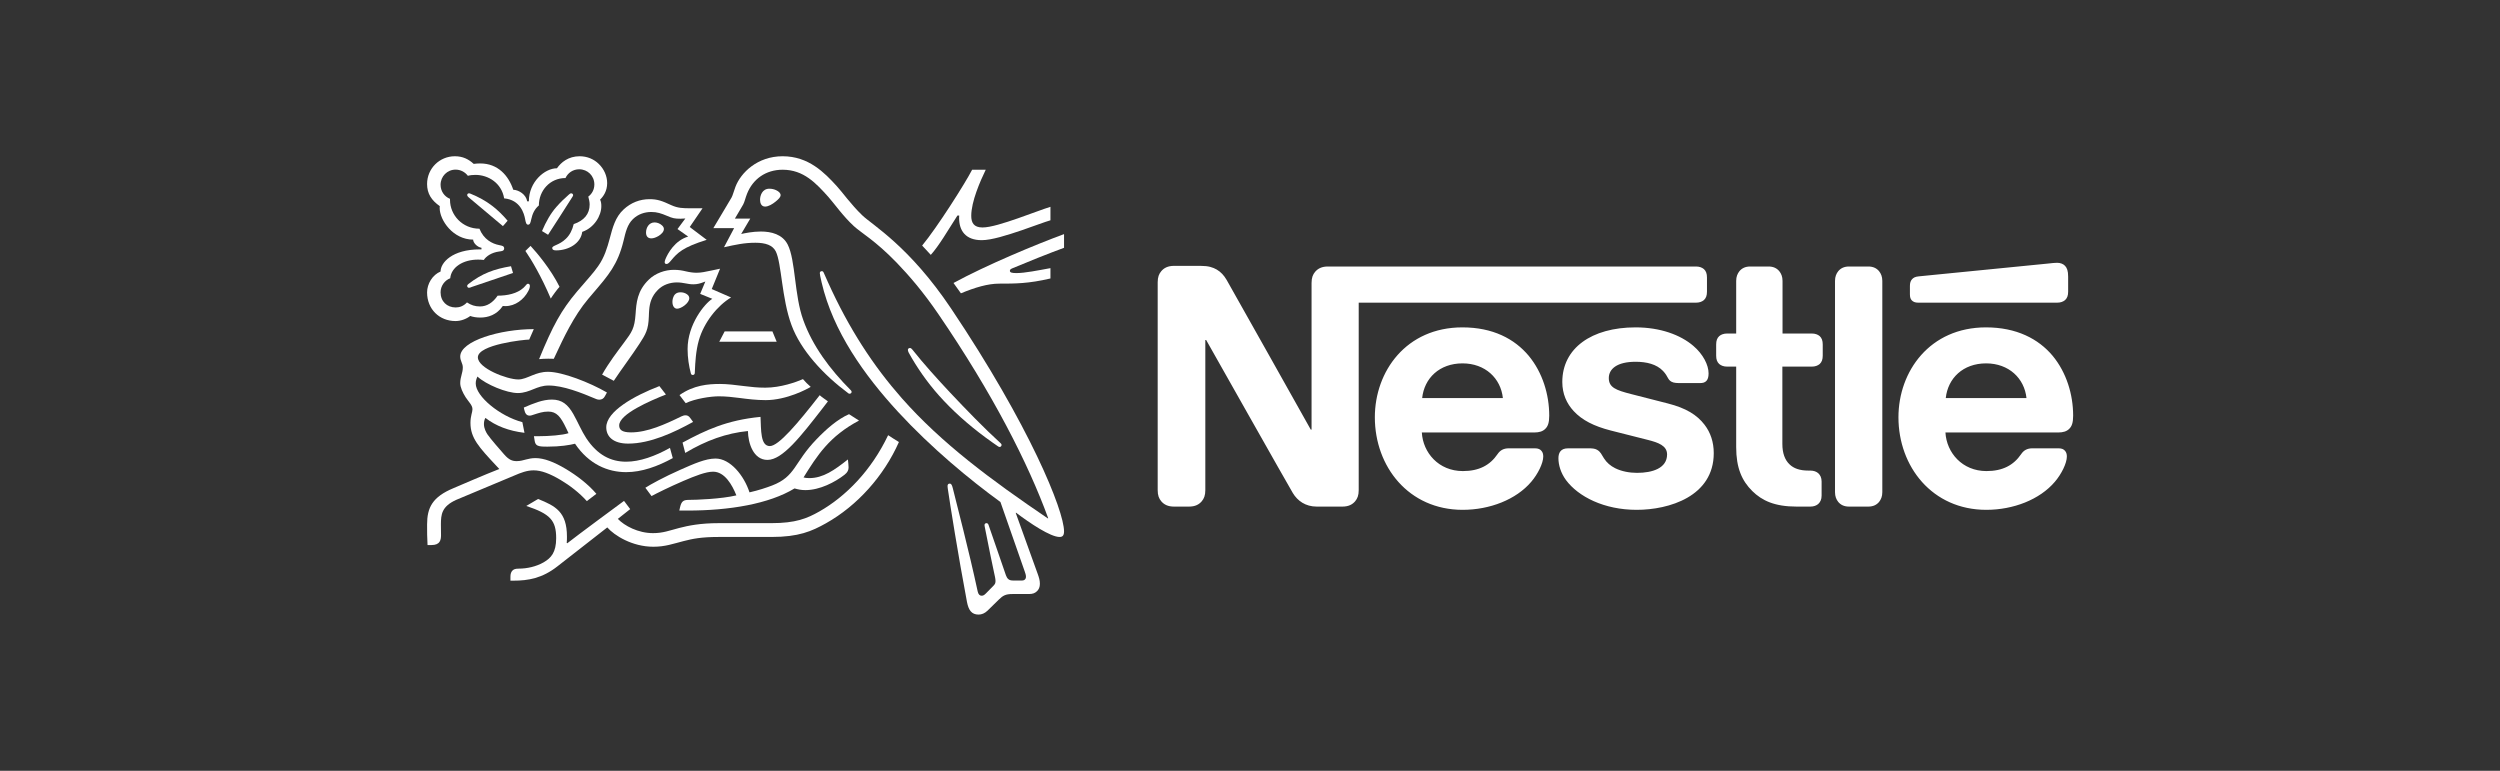 <?xml version="1.0" encoding="UTF-8"?> <svg xmlns="http://www.w3.org/2000/svg" width="240" height="74" viewBox="0 0 240 74" fill="none"><rect x="0" y="0" width="240" height="74" fill="#333333" stroke="none"/><path d="M91.309 29.624C87.297 23.639 83.771 21.622 82.78 20.673C81.69 19.627 80.86 18.44 80.331 17.869C79.156 16.585 77.635 15 75.133 15C72.717 15 71.121 16.574 70.603 17.934C70.453 18.322 70.334 18.796 70.226 18.969C69.989 19.358 68.921 21.18 68.479 21.902H70.475L69.504 23.736C70.636 23.487 71.444 23.304 72.523 23.304C73.483 23.304 74.173 23.531 74.475 24.134C75.036 25.257 75.036 28.653 75.985 31.21C76.869 33.613 79.026 35.965 81.453 37.766C81.485 37.787 81.517 37.798 81.56 37.798C81.679 37.798 81.755 37.712 81.755 37.626C81.755 37.561 81.733 37.518 81.679 37.464C79.651 35.437 78.002 33.194 77.117 30.735C76.243 28.341 76.384 24.976 75.618 23.476C75.111 22.485 74.033 22.226 73.04 22.226C72.243 22.226 71.498 22.388 71.153 22.463L72.026 20.985H70.549C70.862 20.436 71.185 19.929 71.348 19.627C71.487 19.367 71.542 19.044 71.715 18.603C72.275 17.189 73.515 16.294 75.133 16.294C77.16 16.294 78.347 17.599 79.522 18.904C80.061 19.508 80.945 20.77 81.97 21.708C82.671 22.355 84.009 23.078 86.068 25.203C87.254 26.432 88.635 28.028 90.09 30.163C95.3 37.787 98.718 44.506 100.627 49.747L100.595 49.769C95.127 46.059 90.392 42.554 86.576 38.23C83.868 35.157 81.517 31.598 79.468 27.057C79.327 26.755 79.21 26.475 79.08 26.184C79.026 26.065 78.973 26.032 78.886 26.032C78.778 26.032 78.702 26.108 78.702 26.216C78.702 26.334 78.756 26.593 78.875 27.111C79.964 31.813 82.984 36.03 86.209 39.535C89.422 43.019 93.056 46.016 96.043 48.195L98.373 54.859C98.427 55.022 98.492 55.194 98.492 55.356C98.492 55.474 98.459 55.571 98.384 55.636C98.319 55.7 98.234 55.733 98.039 55.733H97.338C97.037 55.733 96.917 55.69 96.809 55.604C96.701 55.517 96.627 55.387 96.572 55.237C96.368 54.611 95.137 51.106 94.901 50.394C94.857 50.266 94.781 50.222 94.696 50.222C94.588 50.222 94.512 50.309 94.512 50.405C94.512 50.492 94.544 50.589 94.599 50.891C94.911 52.487 95.278 54.277 95.428 54.957C95.494 55.269 95.569 55.561 95.569 55.776C95.569 55.97 95.526 56.078 95.365 56.24L94.642 56.974C94.47 57.146 94.372 57.189 94.232 57.189C94.06 57.189 93.919 57.07 93.855 56.768C93.035 52.939 91.795 48.195 91.471 46.878C91.395 46.588 91.341 46.426 91.169 46.426C91.019 46.426 90.965 46.533 90.965 46.663C90.965 46.76 90.986 46.878 90.996 46.965C91.191 48.324 91.978 53.274 92.83 57.793C92.981 58.569 93.272 59 93.941 59C94.243 59 94.533 58.881 94.803 58.623C95.246 58.181 95.375 58.062 95.904 57.545C96.281 57.178 96.54 57.027 97.187 57.027H98.783C99.161 57.027 99.365 56.931 99.549 56.757C99.721 56.596 99.829 56.369 99.829 56.045C99.829 55.712 99.743 55.442 99.624 55.107C99.215 54.008 97.899 50.287 97.51 49.241L97.543 49.219C98.891 50.244 100.853 51.549 101.717 51.549C101.986 51.549 102.148 51.43 102.148 51.009C102.148 49.026 98.848 40.861 91.309 29.624Z" fill="white"></path><path d="M54.287 17.092C54.513 16.596 55.01 16.251 55.603 16.251C56.411 16.251 57.058 16.877 57.058 17.707C57.058 18.192 56.832 18.614 56.476 18.872C56.552 19.153 56.606 19.4 56.606 19.637C56.606 20.544 56.066 21.18 55.075 21.515C54.945 22.064 54.708 22.56 54.319 22.927C53.672 23.552 53.014 23.552 53.014 23.811C53.014 23.952 53.112 24.037 53.381 24.037C54.578 24.037 55.753 23.37 55.894 22.258C57.037 21.87 57.727 20.716 57.727 19.8C57.727 19.562 57.705 19.357 57.608 19.164C57.922 18.861 58.288 18.343 58.288 17.578C58.288 16.909 57.996 16.23 57.479 15.734C57.026 15.291 56.389 15 55.646 15C54.567 15 53.866 15.583 53.468 16.154C52.291 16.154 50.771 17.459 50.771 19.325H50.61C50.501 18.678 49.833 18.246 49.272 18.214C48.819 16.855 47.794 15.691 46.112 15.691C45.919 15.691 45.681 15.702 45.476 15.734C44.98 15.28 44.43 15 43.665 15C42.197 15 41 16.176 41 17.664C41 18.592 41.421 19.228 42.219 19.789C42.219 19.789 42.208 19.907 42.208 19.961C42.208 21.148 43.502 23.003 45.422 23.003C45.422 23.304 45.8 23.715 46.221 23.789V23.941H46.058C43.416 23.941 42.295 25.214 42.295 26.065C41.507 26.389 41 27.262 41 28.071C41 29.678 42.176 30.821 43.73 30.821C44.247 30.821 44.775 30.617 45.142 30.335C45.411 30.432 45.756 30.486 46.112 30.486C46.856 30.486 47.687 30.228 48.269 29.375C48.356 29.387 48.431 29.387 48.517 29.387C49.466 29.387 50.286 28.76 50.717 27.941C50.825 27.737 50.868 27.575 50.868 27.456C50.868 27.338 50.814 27.24 50.695 27.24C50.545 27.24 50.523 27.381 50.254 27.629C49.65 28.179 48.722 28.384 47.773 28.384C47.309 29.064 46.738 29.419 46.08 29.419C45.594 29.419 45.218 29.29 44.829 29.031C44.516 29.375 44.128 29.516 43.75 29.516C42.899 29.516 42.295 28.923 42.295 28.06C42.295 27.456 42.683 26.917 43.222 26.712C43.319 25.644 44.462 24.922 45.886 24.922C46.069 24.922 46.252 24.933 46.447 24.955C46.662 24.61 47.179 24.243 47.913 24.145C48.065 24.124 48.182 24.113 48.269 24.07C48.356 24.026 48.399 23.941 48.399 23.843C48.399 23.757 48.366 23.682 48.28 23.628C48.204 23.585 48.075 23.564 47.924 23.531C47.244 23.401 46.436 22.981 46.026 21.956C44.397 21.956 43.2 20.651 43.2 19.185V19.088C42.661 18.872 42.295 18.354 42.295 17.739C42.295 16.931 42.931 16.284 43.739 16.284C44.225 16.284 44.645 16.521 44.916 16.877C45.142 16.812 45.4 16.79 45.648 16.79C46.856 16.79 48.15 17.556 48.399 19.044C49.952 19.185 50.319 20.501 50.415 21.051C50.469 21.331 50.512 21.568 50.695 21.568C50.89 21.568 50.933 21.352 50.997 21.061C51.116 20.512 51.321 20.069 51.731 19.724C51.731 18.311 52.788 17.092 54.287 17.092Z" fill="white"></path><path d="M57.425 25.547C56.917 26.27 56.552 26.626 55.397 27.984C53.877 29.786 53.079 31.242 51.752 34.477C51.968 34.455 52.281 34.434 52.626 34.434C52.799 34.434 52.938 34.434 53.165 34.444L53.327 34.099C54.072 32.503 55.073 30.346 56.476 28.685L56.961 28.114C58.406 26.421 59.301 25.418 59.862 23.11C60.057 22.29 60.218 21.558 60.768 21.028C61.264 20.554 61.89 20.35 62.526 20.35C63.065 20.35 63.465 20.479 64.047 20.726C64.575 20.953 64.769 20.997 65.33 20.997C65.524 20.997 65.664 20.985 65.793 20.975L65.039 21.988L66.064 22.711C64.78 23.088 64.101 24.329 63.873 24.9C63.831 25.019 63.81 25.095 63.81 25.17C63.81 25.257 63.853 25.343 63.982 25.343C64.122 25.343 64.229 25.235 64.413 25.019C65.039 24.264 65.535 23.746 67.842 23.024L66.214 21.794L67.443 19.994H66.29C65.556 19.994 65.071 19.983 64.435 19.692C63.571 19.293 63.13 19.12 62.364 19.12C61.426 19.12 60.574 19.454 59.873 20.101C59.064 20.845 58.816 21.838 58.526 22.927C58.298 23.768 58.029 24.696 57.425 25.547Z" fill="white"></path><path d="M59.905 32.892C59.29 33.722 58.449 34.811 57.802 35.965C58.007 36.063 58.687 36.43 58.924 36.558C59.668 35.437 60.704 34.057 61.383 33.01C61.998 32.061 62.246 31.652 62.289 30.379C62.3 30.163 62.3 29.958 62.321 29.754C62.374 29.096 62.548 28.427 63.173 27.813C63.636 27.348 64.305 27.112 64.974 27.112C65.621 27.112 65.998 27.294 66.559 27.294C66.958 27.294 67.249 27.198 67.508 27.101L67.713 27.025L67.217 28.213L68.381 28.686C67.638 29.15 66.009 31.145 66.009 33.507C66.009 34.359 66.138 35.146 66.322 35.846C66.344 35.922 66.387 35.998 66.505 35.998C66.613 35.998 66.689 35.933 66.7 35.815L66.711 35.566C66.743 34.843 66.796 33.701 67.088 32.676C67.573 30.951 68.878 29.333 70.183 28.556L68.328 27.748L69.126 25.796L68.253 25.98C67.725 26.087 67.336 26.184 66.872 26.184C66.57 26.184 66.225 26.141 65.816 26.043C65.502 25.969 65.168 25.904 64.694 25.904C63.842 25.904 62.925 26.227 62.3 26.831C61.156 27.921 61.091 29.096 61.016 30.142C60.919 31.533 60.66 31.878 59.905 32.892Z" fill="white"></path><path d="M87.578 33.55C87.502 33.453 87.437 33.409 87.352 33.409C87.222 33.409 87.157 33.496 87.157 33.592C87.157 33.744 87.265 33.927 87.535 34.381C88.355 35.772 89.368 37.173 90.619 38.49C91.967 39.923 93.552 41.26 95.246 42.457L95.774 42.824C95.85 42.879 95.904 42.911 95.969 42.911C96.076 42.911 96.152 42.803 96.152 42.717C96.152 42.663 96.13 42.608 96.065 42.554C94.491 41.121 92.797 39.373 91.213 37.691C89.971 36.365 88.7 34.963 87.578 33.55Z" fill="white"></path><path d="M52.874 28.664C53.035 28.395 53.521 27.737 53.715 27.532C52.885 25.85 51.526 24.243 50.933 23.606L50.437 24.092C51.009 24.922 51.968 26.529 52.874 28.664Z" fill="white"></path><path d="M44.969 18.926C44.871 18.839 44.851 18.786 44.851 18.721C44.851 18.646 44.904 18.559 45.023 18.559C45.066 18.559 45.109 18.57 45.164 18.592C45.961 18.915 46.641 19.293 47.245 19.757C47.752 20.144 48.248 20.62 48.732 21.191L48.28 21.708C47.72 21.244 45.907 19.725 44.969 18.926Z" fill="white"></path><path d="M52.615 22.539L52.033 22.183C52.41 21.288 52.874 20.468 53.423 19.853C53.812 19.412 54.179 19.055 54.589 18.7C54.685 18.624 54.739 18.559 54.836 18.559C54.945 18.559 55.02 18.646 55.02 18.732C55.02 18.775 54.999 18.829 54.956 18.893C54.298 19.918 53.014 21.946 52.615 22.539Z" fill="white"></path><path d="M45.304 27.542C45.163 27.596 45.098 27.629 45.023 27.629C44.905 27.629 44.85 27.531 44.85 27.455C44.85 27.381 44.883 27.338 44.959 27.272C46.284 26.237 47.45 25.828 49.057 25.557L49.25 26.205L45.304 27.542Z" fill="white"></path><path d="M72.965 19.174C72.965 18.796 73.159 18.116 73.86 18.116C74.097 18.116 74.324 18.17 74.507 18.257C74.766 18.375 74.939 18.548 74.939 18.731C74.939 18.926 74.745 19.12 74.453 19.357C74.151 19.605 73.764 19.832 73.451 19.832C73.074 19.832 72.965 19.475 72.965 19.174Z" fill="white"></path><path d="M62.019 22.323C62.019 21.859 62.299 21.352 62.839 21.352C63.076 21.352 63.356 21.449 63.561 21.644C63.68 21.752 63.734 21.869 63.734 21.989C63.734 22.248 63.486 22.495 63.194 22.668C62.968 22.797 62.731 22.884 62.527 22.884C62.192 22.884 62.019 22.678 62.019 22.323Z" fill="white"></path><path d="M64.553 28.977C64.553 28.87 64.564 28.74 64.607 28.61C64.694 28.33 64.876 28.06 65.33 28.06C65.535 28.06 65.761 28.114 65.944 28.245C66.107 28.352 66.171 28.492 66.171 28.632C66.171 29.096 65.395 29.635 65.006 29.635C64.726 29.635 64.553 29.365 64.553 28.977Z" fill="white"></path><path d="M60.304 42.586C58.849 42.586 58.201 41.897 58.201 41.023C58.201 39.491 60.886 37.993 63.302 37.065L63.928 37.874C62.44 38.466 59.442 39.74 59.442 40.84C59.442 41.228 59.668 41.509 60.574 41.509C62.149 41.509 63.842 40.742 65.405 39.977C65.524 39.923 65.665 39.869 65.794 39.869C65.998 39.869 66.128 39.934 66.278 40.149L66.538 40.505C64.716 41.509 62.44 42.586 60.304 42.586Z" fill="white"></path><path d="M64.316 42.996C62.893 43.794 61.416 44.323 60.111 44.323C58.654 44.323 57.36 43.697 56.282 42.068C55.829 41.379 55.473 40.516 55.042 39.751C54.524 38.845 53.963 38.359 52.982 38.359C52.087 38.359 51.213 38.726 50.286 39.125L50.328 39.33C50.404 39.664 50.534 39.901 50.846 39.901C50.986 39.901 51.127 39.837 51.203 39.816C51.72 39.653 52.097 39.512 52.626 39.512C53.435 39.512 53.822 39.988 54.373 41.152L54.578 41.584C54.017 41.778 52.701 41.875 51.72 41.875H51.257L51.332 42.339C51.364 42.533 51.44 42.694 51.602 42.77C51.795 42.867 52.076 42.878 52.562 42.878C53.791 42.878 54.686 42.727 55.203 42.597C56.53 44.572 58.352 45.326 60.111 45.326C61.609 45.326 63.13 44.776 64.587 43.978L64.316 42.996Z" fill="white"></path><path d="M65.783 43.482L65.525 42.489C67.746 41.293 69.773 40.333 73.009 40.02C73.074 41.26 72.987 42.824 73.904 42.824C74.744 42.824 76.578 40.656 78.692 37.939C78.886 38.122 79.198 38.316 79.479 38.532L78.94 39.233C76.879 41.886 75.122 44.151 73.677 44.151C72.329 44.151 71.822 42.565 71.801 41.379C69.741 41.584 67.799 42.274 65.783 43.482Z" fill="white"></path><path d="M94.318 21.837C93.477 21.837 93.24 21.373 93.24 20.716C93.24 19.357 94.092 17.406 94.631 16.294H93.325C92.647 17.61 89.972 21.826 88.526 23.574L89.357 24.468C90.133 23.606 90.986 22.14 91.913 20.694H92.085C92.085 20.77 92.075 20.856 92.075 20.931C92.075 22.151 92.7 23.056 94.243 23.056C95.192 23.056 96.68 22.581 98.082 22.107C99.247 21.708 100.314 21.298 100.843 21.148V19.854C100.238 20.036 99.009 20.511 97.736 20.953C96.4 21.417 95.084 21.837 94.318 21.837Z" fill="white"></path><path d="M97.198 25.752C98.492 25.203 100.81 24.275 102.148 23.789V22.474C99.463 23.466 94.749 25.418 91.536 27.166C91.622 27.272 92.184 28.06 92.247 28.158C93.606 27.596 94.825 27.229 95.925 27.229C97.468 27.229 98.729 27.229 100.843 26.733V25.741C99.657 25.957 98.395 26.216 97.576 26.216C97.09 26.216 96.95 26.151 96.95 25.989C96.95 25.893 97.014 25.828 97.198 25.752Z" fill="white"></path><path d="M69.568 31.813L69.049 32.806H74.561L74.151 31.813H69.568Z" fill="white"></path><path d="M49.714 37.733C50.296 37.733 50.771 37.539 51.224 37.356C51.655 37.183 52.087 37.01 52.669 37.01C54.05 37.01 55.753 37.679 57.252 38.315C57.339 38.348 57.436 38.369 57.532 38.369C57.771 38.369 57.954 38.261 58.072 38.035L58.266 37.679C56.616 36.719 53.985 35.694 52.615 35.694C51.99 35.694 51.536 35.857 51.106 36.028C50.62 36.224 50.2 36.428 49.757 36.428C48.669 36.428 45.875 35.35 45.875 34.304C45.875 33.075 50.318 32.6 50.804 32.6L51.245 31.596C48.022 31.596 44.182 32.729 44.182 34.228C44.182 34.66 44.43 34.875 44.43 35.274C44.43 35.813 44.182 36.18 44.182 36.784C44.182 37.183 44.419 37.69 44.699 38.133C45.001 38.596 45.357 38.897 45.357 39.286C45.357 39.577 45.164 39.922 45.164 40.602C45.164 42.057 45.994 42.943 47.611 44.678L47.935 45.023C46.598 45.541 44.106 46.62 43.524 46.867C41.507 47.709 41.001 48.733 41.001 50.351C41.001 50.976 41.001 51.688 41.044 52.324H41.431C42.241 52.324 42.338 51.84 42.338 51.376C42.338 51.063 42.327 50.707 42.327 50.318C42.338 49.424 42.37 48.626 43.815 47.979C44.398 47.719 47.255 46.555 49.38 45.649C50.005 45.379 50.587 45.153 51.234 45.153C51.957 45.153 52.788 45.466 53.823 46.081C54.697 46.598 55.614 47.299 56.336 48.107L57.252 47.407C56.465 46.48 55.376 45.649 54.287 45.002C53.197 44.355 52.227 43.977 51.408 43.977C51.052 43.977 50.761 44.042 50.513 44.107C50.222 44.183 49.952 44.268 49.607 44.268C49.208 44.268 48.873 44.172 48.387 43.611C48.204 43.406 47.04 42.079 46.791 41.692C46.673 41.508 46.458 41.141 46.458 40.71C46.458 40.526 46.489 40.311 46.598 40.117C47.6 40.893 48.841 41.368 50.35 41.551L50.146 40.526C47.978 39.955 45.67 38.046 45.67 36.817C45.67 36.558 45.735 36.374 45.833 36.148C46.673 36.925 48.647 37.733 49.714 37.733Z" fill="white"></path><path d="M65.233 37.928C66.592 36.968 67.993 36.86 69.126 36.86C69.806 36.86 70.603 36.957 71.445 37.065C72.124 37.151 72.739 37.216 73.472 37.216C74.95 37.216 76.438 36.677 77.085 36.396C77.268 36.623 77.581 36.925 77.829 37.14C77.516 37.335 75.533 38.412 73.505 38.412C72.61 38.412 71.758 38.306 71.024 38.208C70.377 38.122 69.676 38.046 68.996 38.046C68.253 38.046 66.753 38.262 65.826 38.704L65.233 37.928Z" fill="white"></path><path d="M85.26 41.778C83.642 45.186 81.183 47.666 78.66 49.101C77.463 49.779 76.384 50.222 74.055 50.222H69.018C67.218 50.222 66.085 50.459 65.201 50.686C64.251 50.934 63.648 51.181 62.688 51.181C61.265 51.181 59.949 50.48 59.313 49.812L60.499 48.874L59.906 48.086C59.561 48.335 55.344 51.451 54.459 52.152L54.405 52.12C54.427 51.905 54.427 51.71 54.427 51.516C54.427 49.143 53.327 48.571 51.656 47.903L50.524 48.571C52.82 49.338 53.392 49.952 53.392 51.666C53.392 53.026 52.906 53.564 52.205 53.975C51.483 54.396 50.587 54.589 49.801 54.589C49.466 54.589 49.316 54.654 49.197 54.773C49.067 54.902 49.002 55.097 49.002 55.366V55.744H49.273C50.717 55.744 52.055 55.517 53.521 54.363L58.299 50.632C58.978 51.408 60.694 52.487 62.72 52.487C63.864 52.487 64.597 52.206 65.654 51.937C66.473 51.731 67.272 51.548 69.018 51.548H74.076C76.665 51.548 77.916 51.008 79.296 50.233C82.294 48.55 84.85 45.703 86.296 42.435C85.918 42.198 85.562 41.982 85.26 41.778Z" fill="white"></path><path d="M77.139 45.833C78.444 43.74 79.608 41.885 82.466 40.376C82.164 40.193 81.734 39.913 81.506 39.761C80.396 40.246 79.296 41.216 78.358 42.198C76.201 44.441 76.394 45.735 74.12 46.609C73.547 46.825 72.847 47.062 71.952 47.267C71.423 45.638 70.098 44.02 68.695 44.02C67.724 44.02 66.603 44.527 65.309 45.099C63.788 45.768 62.397 46.533 61.955 46.825L62.548 47.623C63.001 47.374 64.306 46.727 65.611 46.167C66.743 45.681 67.768 45.282 68.458 45.282C69.568 45.282 70.291 46.544 70.691 47.557C69.234 47.903 66.84 47.989 66.118 47.989C65.783 47.989 65.665 48.043 65.546 48.14C65.438 48.237 65.352 48.41 65.298 48.647L65.212 49.014H65.987C70.022 49.014 73.829 48.378 76.276 46.889C76.622 46.987 76.924 47.051 77.312 47.051C78.713 47.051 80.159 46.285 81.065 45.584C81.388 45.336 81.463 45.109 81.463 44.862C81.463 44.743 81.453 44.636 81.442 44.527L81.399 44.107C80.105 45.131 79.026 45.898 77.689 45.898C77.452 45.898 77.28 45.876 77.139 45.833Z" fill="white"></path><path d="M126.251 26.096C126.033 26.36 125.91 26.654 125.91 27.166V41.239H125.832C125.832 41.239 118.129 27.506 117.757 26.872C117.493 26.421 117.199 26.112 116.811 25.879C116.424 25.662 116.02 25.523 115.246 25.523H112.704C112.115 25.523 111.743 25.724 111.48 26.035C111.262 26.297 111.138 26.593 111.138 27.103V47.052C111.138 47.564 111.262 47.858 111.48 48.122C111.743 48.432 112.115 48.633 112.704 48.633H114.146C114.734 48.633 115.107 48.432 115.37 48.122C115.587 47.858 115.711 47.564 115.711 47.052V32.637H115.789C115.789 32.637 123.786 46.804 124.112 47.331C124.561 48.075 125.32 48.633 126.406 48.633H128.87C129.459 48.633 129.831 48.432 130.095 48.122C130.311 47.858 130.436 47.564 130.436 47.052V29.056H162.815C163.141 29.056 163.388 28.964 163.575 28.809C163.776 28.622 163.869 28.374 163.869 28.003V26.639C163.869 26.267 163.776 26.018 163.575 25.833C163.388 25.678 163.141 25.584 162.815 25.584H127.475C126.887 25.584 126.514 25.787 126.251 26.096ZM140.387 31.428C135.008 31.428 131.985 35.629 131.985 40.062C131.985 44.789 135.226 48.944 140.418 48.944C143.006 48.944 145.548 47.967 147.005 46.246C147.64 45.502 148.152 44.463 148.152 43.828C148.152 43.611 148.105 43.425 147.982 43.286C147.858 43.131 147.671 43.038 147.346 43.038H144.851C144.354 43.038 144.014 43.223 143.765 43.596C143.037 44.665 141.983 45.223 140.433 45.223C138.108 45.223 136.605 43.456 136.496 41.519H147.285C147.765 41.519 148.105 41.41 148.338 41.178C148.602 40.93 148.726 40.573 148.726 39.906C148.726 37.876 148.09 35.769 146.757 34.156C145.393 32.528 143.316 31.428 140.387 31.428ZM157.017 31.428C152.771 31.428 149.981 33.443 149.981 36.667C149.981 37.814 150.4 38.744 151.082 39.472C151.873 40.326 153.004 40.914 154.647 41.333L158.196 42.231C159.172 42.48 160.04 42.774 160.04 43.626C160.04 44.944 158.645 45.394 157.158 45.394C156.429 45.394 155.67 45.254 155.049 44.944C154.615 44.727 154.244 44.417 153.98 43.999C153.747 43.642 153.671 43.378 153.314 43.177C153.096 43.053 152.832 43.038 152.477 43.038H150.554C150.136 43.038 149.935 43.162 149.795 43.332C149.656 43.502 149.609 43.75 149.609 43.999C149.609 44.618 149.826 45.394 150.338 46.091C151.516 47.672 153.98 48.944 157.126 48.944C160.227 48.944 164.52 47.656 164.52 43.502C164.52 42.434 164.209 41.519 163.636 40.775C162.908 39.829 161.87 39.178 160.103 38.729L156.585 37.829C155.127 37.458 154.445 37.194 154.445 36.295C154.445 35.427 155.22 34.73 157.017 34.73C158.072 34.73 159.033 34.962 159.653 35.614C160.164 36.156 160.072 36.435 160.475 36.652C160.722 36.776 161.001 36.776 161.436 36.776H163.187C163.466 36.776 163.668 36.73 163.822 36.558C163.947 36.419 164.024 36.202 164.024 35.845C164.024 35.039 163.497 34.001 162.567 33.21C161.327 32.141 159.374 31.428 157.017 31.428ZM166.674 32.018H165.807C165.481 32.018 165.233 32.11 165.048 32.265C164.845 32.451 164.752 32.7 164.752 33.071V34.141C164.752 34.513 164.845 34.76 165.048 34.947C165.233 35.102 165.481 35.195 165.807 35.195H166.674V42.929C166.674 44.913 167.217 46.153 168.224 47.145C169.154 48.059 170.364 48.633 172.471 48.633H173.788C174.115 48.633 174.362 48.54 174.548 48.386C174.749 48.199 174.874 47.951 174.874 47.579V46.23C174.874 45.858 174.749 45.611 174.548 45.424C174.362 45.27 174.115 45.176 173.788 45.176H173.603C172.766 45.176 172.192 44.96 171.805 44.587C171.34 44.154 171.107 43.487 171.107 42.619V35.195H173.929C174.254 35.195 174.502 35.102 174.688 34.947C174.889 34.76 174.982 34.513 174.982 34.141V33.071C174.982 32.7 174.889 32.451 174.688 32.265C174.502 32.11 174.254 32.018 173.929 32.018H171.123V26.964C171.123 26.561 170.999 26.267 170.813 26.035C170.58 25.756 170.255 25.584 169.775 25.584H168.023C167.542 25.584 167.217 25.756 166.984 26.035C166.798 26.267 166.674 26.561 166.674 26.964V32.018ZM176.161 47.253C176.161 47.656 176.284 47.951 176.471 48.184C176.702 48.462 177.029 48.633 177.509 48.633H179.353C179.834 48.633 180.159 48.462 180.392 48.184C180.577 47.951 180.702 47.656 180.702 47.253V26.965C180.702 26.562 180.577 26.268 180.392 26.035C180.159 25.756 179.834 25.584 179.353 25.584H177.509C177.029 25.584 176.702 25.756 176.471 26.035C176.284 26.268 176.161 26.562 176.161 26.965V47.253ZM136.527 38.217C136.728 36.31 138.186 34.884 140.402 34.884C142.573 34.884 144.075 36.31 144.277 38.217H136.527ZM197.488 29.056C197.813 29.056 198.061 28.964 198.247 28.809C198.449 28.622 198.542 28.374 198.542 28.003V26.561C198.542 26.003 198.434 25.724 198.247 25.523C198.077 25.336 197.798 25.229 197.488 25.229C197.24 25.229 196.993 25.259 196.574 25.305L184.204 26.53C183.848 26.561 183.678 26.67 183.554 26.809C183.415 26.964 183.352 27.166 183.352 27.445V28.25C183.352 28.561 183.415 28.701 183.523 28.825C183.662 28.98 183.864 29.056 184.143 29.056H197.488ZM190.653 31.428C185.274 31.428 182.251 35.629 182.251 40.062C182.251 44.789 185.492 48.944 190.684 48.944C193.272 48.944 195.814 47.967 197.271 46.246C197.907 45.502 198.418 44.463 198.418 43.828C198.418 43.611 198.371 43.425 198.247 43.286C198.124 43.131 197.937 43.038 197.612 43.038H195.117C194.62 43.038 194.28 43.223 194.031 43.596C193.303 44.665 192.249 45.223 190.699 45.223C188.374 45.223 186.87 43.456 186.762 41.519H197.581C198.061 41.519 198.403 41.41 198.635 41.178C198.898 40.93 199.022 40.573 199.022 39.906C199.022 37.876 198.387 35.769 197.054 34.156C195.69 32.528 193.582 31.428 190.653 31.428ZM186.793 38.217C186.995 36.31 188.452 34.884 190.668 34.884C192.839 34.884 194.341 36.31 194.543 38.217H186.793Z" fill="white"></path></svg> 
